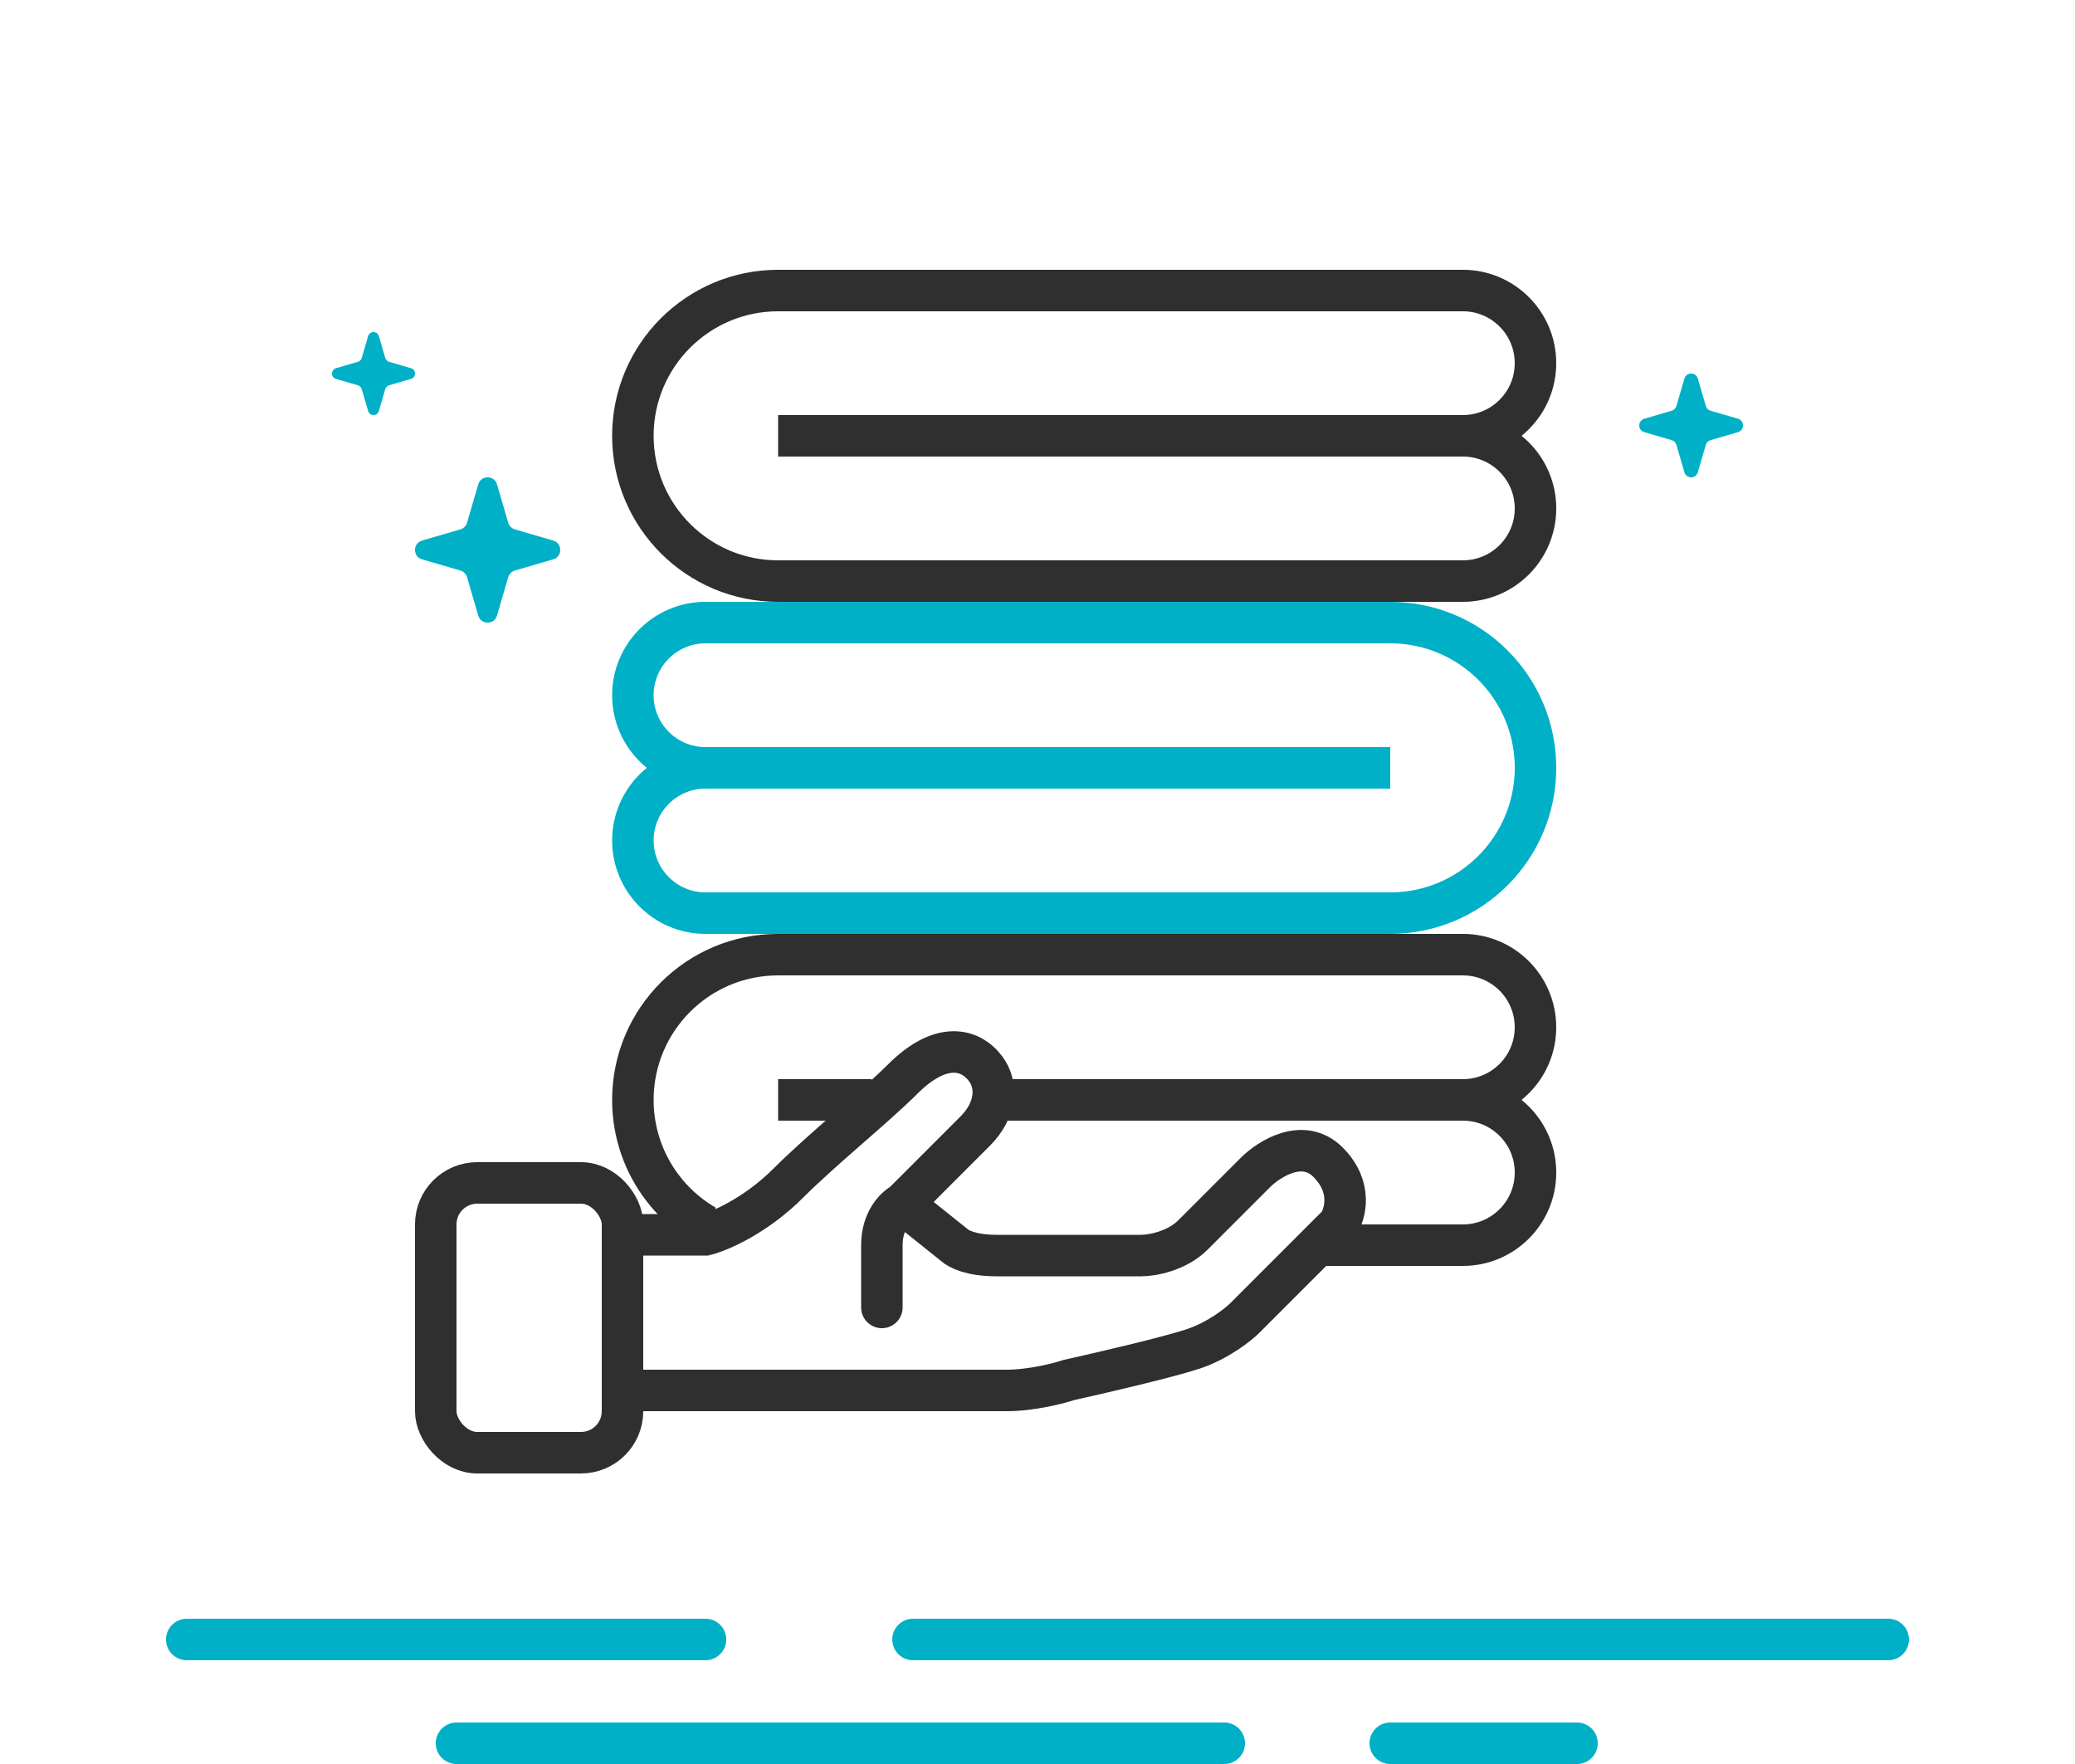 <?xml version="1.0" encoding="UTF-8"?> <svg xmlns="http://www.w3.org/2000/svg" width="100" height="85" viewBox="0 0 100 85" fill="none"><path d="M23.048 23.338C23.18 22.887 23.82 22.887 23.952 23.338L24.492 25.188C24.538 25.342 24.658 25.462 24.812 25.508L26.662 26.048C27.113 26.18 27.113 26.82 26.662 26.952L24.812 27.492C24.658 27.538 24.538 27.658 24.492 27.812L23.952 29.662C23.82 30.113 23.18 30.113 23.048 29.662L22.508 27.812C22.462 27.658 22.342 27.538 22.188 27.492L20.338 26.952C19.887 26.82 19.887 26.18 20.338 26.048L22.188 25.508C22.342 25.462 22.462 25.342 22.508 25.188L23.048 23.338Z" fill="#00B0C7"></path><path d="M81.177 18.242C81.272 17.919 81.728 17.919 81.823 18.242L82.209 19.563C82.241 19.673 82.327 19.759 82.437 19.791L83.758 20.177C84.081 20.272 84.081 20.728 83.758 20.823L82.437 21.209C82.327 21.241 82.241 21.327 82.209 21.437L81.823 22.758C81.728 23.081 81.272 23.081 81.177 22.758L80.791 21.437C80.759 21.327 80.673 21.241 80.563 21.209L79.242 20.823C78.919 20.728 78.919 20.272 79.242 20.177L80.563 19.791C80.673 19.759 80.759 19.673 80.791 19.563L81.177 18.242Z" fill="#00B0C7"></path><path d="M17.742 16.193C17.817 15.935 18.183 15.935 18.258 16.193L18.567 17.25C18.593 17.338 18.662 17.407 18.75 17.433L19.807 17.742C20.064 17.817 20.064 18.183 19.807 18.258L18.75 18.567C18.662 18.593 18.593 18.662 18.567 18.75L18.258 19.807C18.183 20.064 17.817 20.064 17.742 19.807L17.433 18.75C17.407 18.662 17.338 18.593 17.25 18.567L16.193 18.258C15.935 18.183 15.935 17.817 16.193 17.742L17.25 17.433C17.338 17.407 17.407 17.338 17.433 17.25L17.742 16.193Z" fill="#00B0C7"></path><path d="M44 79L91 79" stroke="#00B0C7" stroke-width="2" stroke-linecap="round"></path><path d="M9 79L34 79" stroke="#00B0C7" stroke-width="2" stroke-linecap="round"></path><path d="M67 84L76 84" stroke="#00B0C7" stroke-width="2" stroke-linecap="round"></path><path d="M22 84L59 84" stroke="#00B0C7" stroke-width="2" stroke-linecap="round"></path><rect x="21" y="57" width="9" height="13" rx="2" stroke="#2F2F2F" stroke-width="2"></rect><path d="M30 59.5H34C34.667 59.333 36.4 58.6 38 57C39.6 55.4 42.167 53.333 43.5 52C45.324 50.176 46.75 50.5 47.5 51.5C48.098 52.297 48 53.5 47 54.5L43.5 58C43.167 58.167 42.5 58.8 42.5 60C42.5 61.2 42.5 62.5 42.5 63" stroke="#2F2F2F" stroke-width="2" stroke-linecap="round"></path><path d="M43.5 58L46 60C46.167 60.167 46.8 60.5 48 60.5C49.2 60.5 53.167 60.5 55 60.5C55.5 60.5 56.7 60.3 57.5 59.5C58.3 58.7 59.833 57.167 60.5 56.5C61.167 55.833 62.8 54.8 64 56C65.2 57.2 64.833 58.5 64.5 59L60 63.5C59.667 63.833 58.7 64.6 57.5 65C56.3 65.4 53 66.167 51.5 66.5C51 66.667 49.7 67 48.5 67C47.3 67 35.667 67 30 67" stroke="#2F2F2F" stroke-width="2" stroke-linecap="round"></path><path d="M34.501 37L34.001 37C32.068 37 30.501 38.567 30.501 40.5V40.5C30.501 42.433 32.068 44 34.001 44L52.501 44L67 44C70.866 44 74 40.866 74 37C74 33.134 70.866 30 67 30L52.5 30L34 30C32.067 30 30.5 31.567 30.5 33.5C30.5 35.433 32.067 37 34 37L67 37" stroke="#00B0C7" stroke-width="2"></path><path d="M69.999 53H70.499C72.432 53 73.999 51.433 73.999 49.5V49.5C73.999 47.567 72.432 46 70.499 46H51.999L37.5 46C33.634 46 30.5 49.134 30.5 53C30.5 55.591 31.908 57.853 34 59.063M37.5 53H42M63.5 60H70.5C72.433 60 74 58.433 74 56.5C74 54.567 72.433 53 70.5 53H48" stroke="#2F2F2F" stroke-width="2"></path><path d="M69.999 21L70.499 21C72.432 21 73.999 19.433 73.999 17.5V17.5C73.999 15.567 72.432 14 70.499 14L51.999 14L37.5 14C33.634 14 30.5 17.134 30.5 21C30.5 24.866 33.634 28 37.5 28L52 28L70.5 28C72.433 28 74 26.433 74 24.5C74 22.567 72.433 21 70.5 21L37.5 21" stroke="#2F2F2F" stroke-width="2"></path></svg> 